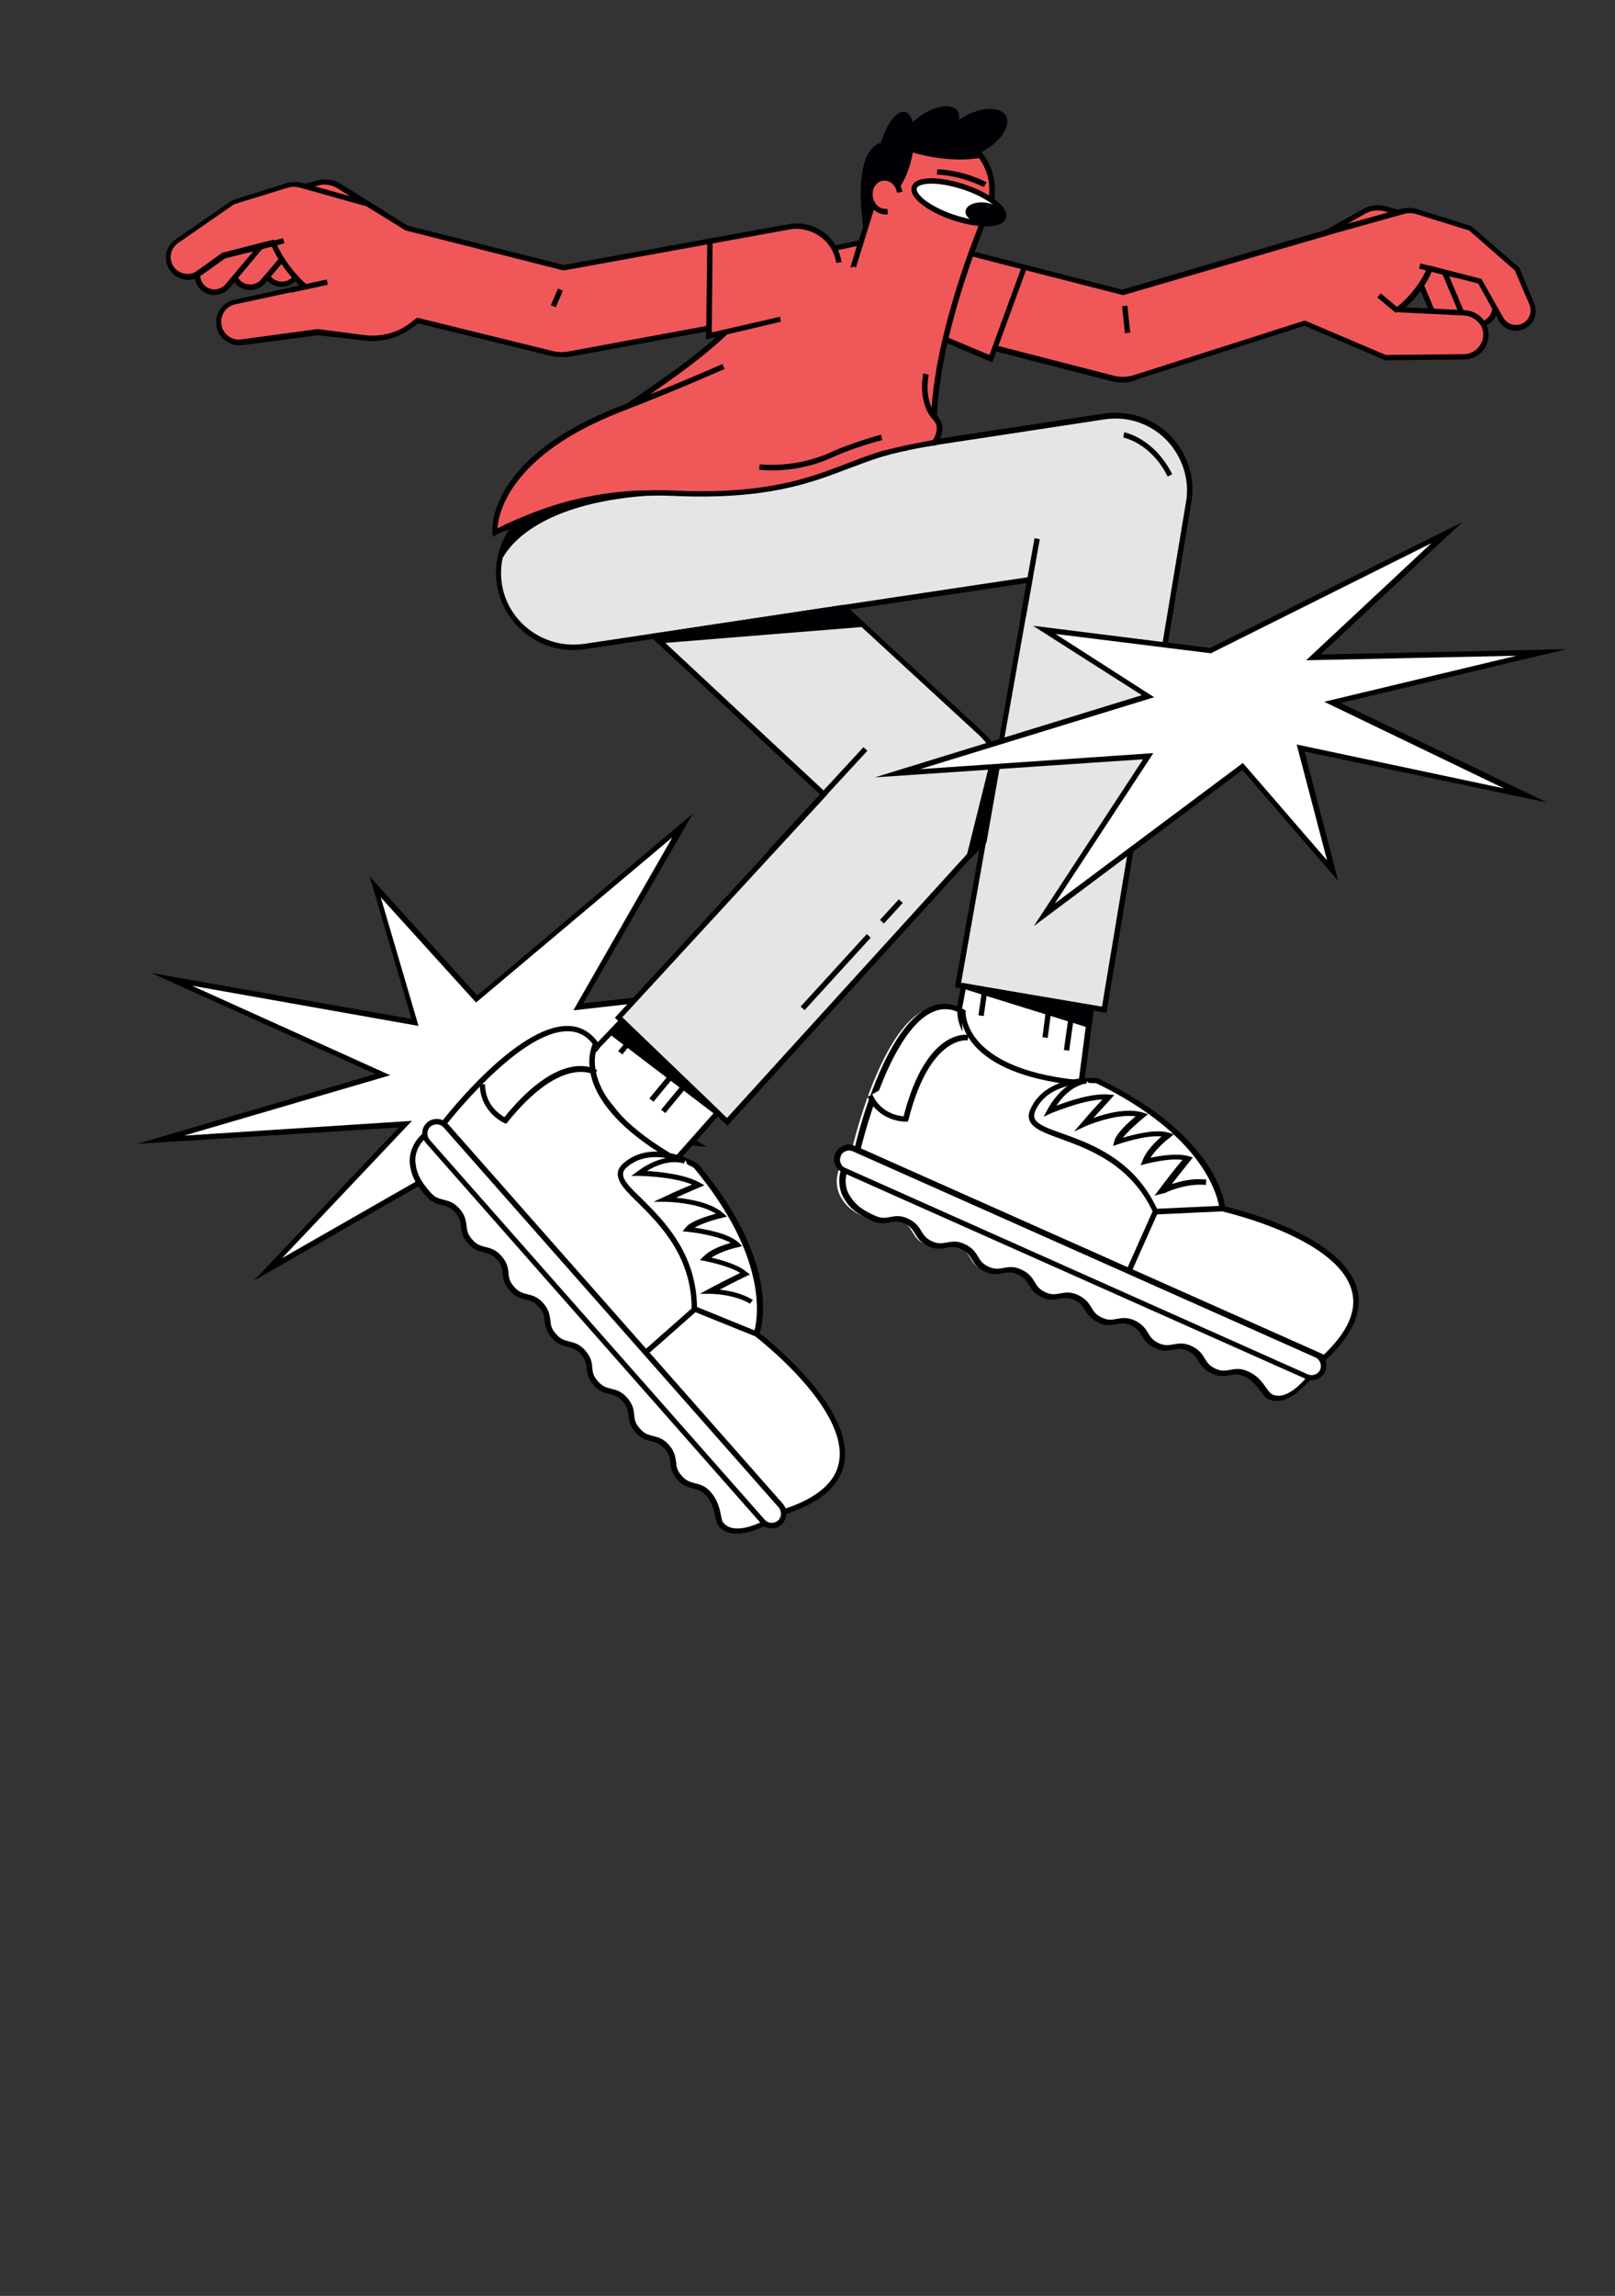 <svg xmlns="http://www.w3.org/2000/svg" xmlns:xlink="http://www.w3.org/1999/xlink" id="Layer_1" x="0px" y="0px" viewBox="0 0 393.2 558.8" style="enable-background:new 0 0 393.2 558.8;" xml:space="preserve"><rect x="0" y="0" width="393.2" height="558.8" fill="#333333" stroke="none"/><style type="text/css">	.st0{fill:#FFFFFF;}	.st1{fill:#F05758;}	.st2{fill:#FCA7FD;}	.st3{fill:none;}	.st4{fill:#000005;}	.st5{fill:#E5E5E5;}</style><g id="a"></g><g id="b">	<g id="c">		<g>			<g>				<polygon class="st0" points="125.7,274.4 65.2,308.9 98.7,273.6 39.1,277.4 93.2,261.5 41.8,238.3 101.1,248.8 91.3,215.8      116,243.1 166.1,200.8 140.8,245 206.1,237.7 141.5,261.3 169.3,278.3     "></polygon>				<path d="M61.8,311.7l35.3-37.3l-63.7,4l58-17l-54.6-24.6l63.4,11.2L90,213.3l26.2,29l52.5-44.3L142,244.2l69.3-7.8l-68.4,25     l29.1,17.7l-46.2-4.1L61.8,311.7L61.8,311.7z M100.3,272.8l-31.6,33.4l56.8-32.5h0.2l40.9,3.6L140,261.2l60.8-22.2l-61.2,6.9     l24.1-42.1L115.9,244l-23.2-25.6l9.2,31.3l-55.2-9.8L95,261.7l-50.2,14.7L100.3,272.8L100.3,272.8z"></path>			</g>			<g>				<g>					<path class="st1" d="M82,55.5L71.8,67.7c-1.3,1.5-3.5,1.9-5.2,0.9l0,0c-2.2-1.3-2.8-4.2-1.2-6.2l5.9-7.3"></path>					<path d="M68.6,69.8c-0.8,0-1.6-0.2-2.4-0.6c-1.2-0.7-2.1-1.9-2.3-3.3c-0.3-1.4,0.1-2.8,1-3.9l5.9-7.3l1,0.8l-5.9,7.3      c-0.7,0.8-0.9,1.8-0.7,2.9c0.2,1,0.8,1.9,1.7,2.4c1.5,0.8,3.3,0.5,4.4-0.8l10.2-12.1l1,0.8L72.3,68.1      C71.3,69.2,70,69.8,68.6,69.8L68.6,69.8z"></path>				</g>				<g>					<path class="st1" d="M74.3,56.4L64.1,68.5c-1.3,1.5-3.5,1.9-5.2,0.9l0,0c-2.2-1.3-2.8-4.2-1.2-6.2l7.8-9"></path>					<path d="M60.9,70.6c-0.8,0-1.6-0.2-2.4-0.6c-1.2-0.7-2.1-1.9-2.3-3.3s0.1-2.8,1-3.9l7.8-9l1,0.8l-7.8,9      c-0.6,0.8-0.9,1.8-0.7,2.8s0.8,1.9,1.7,2.4c1.5,0.8,3.3,0.5,4.4-0.8l10.2-12l1,0.8L64.6,68.9C63.6,70,62.3,70.6,60.9,70.6      L60.9,70.6z"></path>				</g>				<g>					<path class="st1" d="M322.9,56.6l9.2-5.2c1.6-0.9,3.4-1.1,5.1-0.6l11.9,3.3"></path>					<path d="M323.2,57.2l-0.6-1.1l9.2-5.2c1.7-1,3.7-1.2,5.6-0.7l11.9,3.3l-0.4,1.2L337,51.4c-1.6-0.4-3.2-0.2-4.6,0.6L323.2,57.2      L323.2,57.2z"></path>				</g>				<path class="st2" d="M320.9,67.2l-3.6,11.7c0,0.2,0.1,0.3,0.2,0.3l19.6,8.4c0,0,0.1,0,0.2,0l0,0l19.1-0.2c3,0,5.5-2.4,5.7-5.4     c0.1-1.1-0.2-2.1-0.7-3.1c1-0.4,1.8-1.1,2.3-2.1c0.1-0.2,0.2-0.4,0.3-0.7l1,1.7c1.1,2,3.6,2.9,5.8,2c2.3-1,3.4-3.7,2.4-6     l-3.6-8.6c0-0.1-0.1-0.1-0.1-0.2l-11.4-9.9C358,55,358,55,357.9,55l-14.1-2.3 M348.1,75.4C348.1,75.4,348.1,75.5,348.1,75.4     l-6.6-0.3c1-0.9,2.8-2.5,4.4-4.8L348.1,75.4z"></path>				<g>					<path class="st1" d="M344.6,66l3.9,9.3c0.8,1.8,2.7,2.9,4.7,2.5l0,0c2.5-0.5,3.9-3.2,3-5.6l-3.5-8.7"></path>					<path d="M352.3,78.5c-1.9,0-3.7-1.1-4.4-2.9l-3.9-9.3l1.2-0.5l3.9,9.3c0.6,1.5,2.3,2.4,3.9,2.1c1-0.2,1.9-0.8,2.4-1.8      s0.5-2,0.2-2.9l-3.5-8.7l1.2-0.5l3.5,8.7c0.5,1.3,0.4,2.8-0.2,4c-0.7,1.2-1.9,2.1-3.2,2.4C352.9,78.4,352.6,78.5,352.3,78.5z"></path>				</g>				<g>					<path class="st1" d="M351.4,65.4l4.6,10.9c0.8,1.8,2.7,2.9,4.7,2.5l0,0c2.5-0.5,3.9-3.2,3-5.6l-3.5-8.7"></path>					<path d="M359.8,79.6c-1.9,0-3.7-1.1-4.4-2.9l-4.6-10.9l1.2-0.5l4.6,10.9c0.6,1.5,2.3,2.4,3.9,2.1c1-0.2,1.9-0.9,2.4-1.8      s0.5-2,0.2-2.9l-3.5-8.7l1.2-0.5l3.5,8.7c0.5,1.3,0.4,2.8-0.2,4s-1.9,2.1-3.2,2.4C360.4,79.5,360.1,79.5,359.8,79.6L359.8,79.6      z"></path>				</g>				<g>					<path class="st1" d="M276.7,91.9c-1,0.3-2.1,0.5-3.2,0.5c-0.9,0-1.7-0.1-2.6-0.3l-47-12.1c-5.6-1.4-8.9-7.1-7.5-12.7      s7.1-8.9,12.7-7.5l44.1,11.3l52-15.2l16.1-4.5c1.1-0.3,2.4-0.3,3.5,0.1l13,4.1l11.4,9.9l3.6,8.6c0.9,2.1-0.1,4.6-2.2,5.5l0,0      c-2,0.8-4.2,0.1-5.3-1.8l-5.2-9.2L348,65.5c-2.5,6.2-7.7,10-7.7,10l16.2,0.8c3,0.2,5.3,2.7,5.1,5.7l0,0c-0.2,2.8-2.5,5-5.3,5      l-19.1,0.2l-19.6-8.4l0,0L276.7,91.9L276.7,91.9z"></path>					<path d="M273.5,93.1c-0.9,0-1.9-0.1-2.8-0.3l-47-12.1c-5.9-1.5-9.5-7.6-8-13.5s7.6-9.5,13.5-8l44,11.3L325,55.3l16.2-4.5      c1.3-0.3,2.6-0.3,3.9,0.1l13,4.1c0.1,0,0.2,0.1,0.2,0.1l11.4,9.9c0.1,0.1,0.1,0.1,0.2,0.2l3.6,8.6c1,2.4-0.1,5.3-2.5,6.3      c-2.3,1-4.9,0.1-6.1-2.1l-5-9l-11.3-2.9c-1.8,4.2-4.7,7.2-6.4,8.7l14.5,0.7c1.6,0.1,3.1,0.8,4.2,2s1.6,2.8,1.5,4.4      c-0.2,3.1-2.8,5.6-6,5.6l-19.1,0.2c-0.1,0-0.2,0-0.3-0.1l-19.4-8.3l-40.7,13l0,0C275.8,92.9,274.7,93.1,273.5,93.1L273.5,93.1z       M226.5,60.1c-4.4,0-8.3,2.9-9.5,7.3c-1.3,5.2,1.8,10.6,7,11.9l47,12.1c1.8,0.5,3.7,0.4,5.4-0.2l41-13.1c0.1-0.1,0.3,0,0.5,0      l19.5,8.3l19-0.2c2.5,0,4.5-2,4.7-4.4c0.1-1.3-0.3-2.5-1.2-3.4c-0.9-0.9-2-1.5-3.3-1.6L340.4,76c-0.3,0-0.5-0.2-0.6-0.5      s0-0.6,0.2-0.7c0,0,5.1-3.8,7.5-9.7c0.1-0.3,0.5-0.5,0.8-0.4l12.1,3.1c0.2,0,0.3,0.2,0.4,0.3l5.2,9.2c0.9,1.6,2.8,2.2,4.5,1.5      c1.8-0.8,2.6-2.8,1.9-4.6l-3.6-8.4l-11.1-9.7l-12.9-4c-1-0.3-2.1-0.3-3.1,0l-16.1,4.5l-52,15.2c-0.1,0-0.2,0-0.3,0l-44.1-11.3      C228.1,60.2,227.3,60.1,226.5,60.1L226.5,60.1z"></path>				</g>				<g>					<line class="st3" x1="340.4" y1="75.5" x2="335.9" y2="71.7"></line>					<rect x="337.5" y="70.7" transform="matrix(0.642 -0.766 0.766 0.642 64.496 285.527)" width="1.3" height="5.9"></rect>				</g>				<g>					<line class="st3" x1="354.6" y1="67.2" x2="345.6" y2="64.9"></line>					<rect x="349.5" y="61.3" transform="matrix(0.248 -0.969 0.969 0.248 199.427 388.839)" width="1.3" height="9.3"></rect>				</g>				<g>					<polygon class="st0" points="233.5,246.2 237.2,226.4 267.6,230.6 262.9,266.4 234.2,261.2      "></polygon>					<path d="M263.5,267.2l-29.9-5.5l-0.8-15.6l3.9-20.5l31.6,4.4L263.5,267.2z M234.8,260.6l27.5,5l4.5-34.5l-29.1-4.1l-3.6,19.2      L234.8,260.6z"></path>				</g>				<g>					<polygon class="st0" points="145.7,254.3 169.1,230 191.2,252.2 161.7,285.5 141.2,260.1      "></polygon>					<path d="M161.7,286.5l-21.3-26.4l4.9-6.2l23.8-24.8l23,23.1L161.7,286.5L161.7,286.5z M142,260.1l19.7,24.4l28.6-32.2L169,231      l-22.8,23.8L142,260.1L142,260.1z"></path>				</g>				<g>					<polyline class="st1" points="184.2,71 200.8,60.9 209.6,59.1 206.8,68.5      "></polyline>					<polygon points="184.6,71.5 183.9,70.4 200.7,60.3 210.5,58.2 207.4,68.7 206.1,68.3 208.6,59.9 201.1,61.5      "></polygon>				</g>				<g>					<polyline class="st1" points="249.4,65 241.3,87.3 223.9,80      "></polyline>					<polygon points="241.6,88.2 223.7,80.6 224.2,79.4 240.9,86.4 248.8,64.8 250,65.2      "></polygon>				</g>				<g>					<path class="st4" d="M210.3,56.2c0,0-3.3-18.9,4-21.4l0.4,3.6l-1.2,9.8L210.3,56.2z"></path>					<g>						<g>							<path class="st1" d="M180.5,76.8c-16.1,18.3-49.3,31-59.9,52.8c0,0,34.4-16,109.5-11.4c-9.9-21.4,10.8-67.8,10.8-67.8        c2.2-6.6-0.9-13.8-7.2-16.7l0,0c-7.6-3.5-16.5,0.5-18.8,8.5l-7,22.6"></path>							<path d="M120.5,130.3c-0.2,0-0.3-0.1-0.5-0.2c-0.2-0.2-0.2-0.5-0.1-0.7c6.3-12.9,20.5-22.7,34.2-32.2        c9.9-6.8,19.2-13.2,25.8-20.7l1,0.9c-6.7,7.6-16.5,14.4-26,20.9c-13,9-26.5,18.2-33,30.1c7.7-3,42.4-14.6,107.1-10.8        c-3.7-9.1-3-23,2.1-41.4c3.9-14.2,9.1-25.9,9.1-26c2.1-6.2-0.9-13.1-6.9-15.9c-3.4-1.6-7.4-1.6-10.8,0        c-3.4,1.6-6,4.5-7.1,8.2l-7,22.6l-1.2-0.4l7-22.6c1.2-4,4-7.3,7.8-9s8.1-1.7,11.9,0c6.6,3.1,9.9,10.6,7.6,17.5        c-0.2,0.5-20.5,46.5-10.8,67.3c0.1,0.2,0.1,0.4-0.1,0.6s-0.4,0.3-0.6,0.3c-74-4.6-108.8,11.1-109.2,11.3        C120.7,130.2,120.6,130.3,120.5,130.3L120.5,130.3z"></path>						</g>						<g>							<g>																	<ellipse transform="matrix(0.317 -0.949 0.949 0.317 112.767 254.952)" class="st0" cx="233.4" cy="49.2" rx="3.9" ry="11.4"></ellipse>								<path d="M240.1,55.1c-2.4,0-5.4-0.6-8.1-1.5c-3-1-5.6-2.3-7.5-3.8c-2.1-1.6-2.9-3.1-2.5-4.4c0.9-2.8,7.3-2.4,12.9-0.5         c3,1,5.6,2.3,7.5,3.8c2.1,1.6,2.9,3.1,2.5,4.4C244.4,54.5,242.5,55.1,240.1,55.1z M226.8,44.7c-2.1,0-3.4,0.5-3.6,1.1         c-0.2,0.7,0.6,1.8,2.1,3c1.8,1.3,4.3,2.6,7.1,3.5c6.3,2.1,10.8,1.6,11.2,0.3c0.2-0.7-0.6-1.8-2.1-3         c-1.8-1.3-4.3-2.6-7.1-3.5C231.3,45.1,228.7,44.7,226.8,44.7z"></path>							</g>															<ellipse transform="matrix(0.116 -0.993 0.993 0.116 160.324 283.708)" class="st4" cx="239.5" cy="51.8" rx="2.6" ry="4.5"></ellipse>							<g>								<path class="st0" d="M239.8,44.9c0,0-5.5-2.8-11.7-3.1"></path>								<path d="M239.5,45.5c-0.1,0-5.4-2.8-11.4-3l0.1-1.3c6.3,0.2,11.8,3,12,3.2L239.5,45.5L239.5,45.5z"></path>							</g>						</g>					</g>											<ellipse transform="matrix(0.872 -0.49 0.49 0.872 14.411 120.294)" class="st4" cx="237.1" cy="32.6" rx="8.9" ry="4.8"></ellipse>											<ellipse transform="matrix(0.825 -0.566 0.566 0.825 21.915 133.683)" class="st4" cx="226.5" cy="31.5" rx="7.9" ry="4.1"></ellipse>											<ellipse transform="matrix(0.222 -0.975 0.975 0.222 133.06 241.615)" class="st4" cx="217.9" cy="37.5" rx="10.5" ry="4.1"></ellipse>					<path class="st4" d="M221.9,37c0,0,8.8,3,17.5,1.3l-8.4-4.6l-9.4,0.3C221.7,33.9,221.9,37,221.9,37z"></path>					<g>						<path class="st1" d="M219.1,47c-0.4-2.2-2.2-3.8-4.2-3.5s-3.3,2.4-2.9,4.6c0.4,2.2,2.2,3.8,4.2,3.5"></path>						<path d="M215.6,52.2c-2.1,0-4-1.7-4.4-4.1c-0.2-1.2,0.1-2.5,0.7-3.5c0.7-1,1.6-1.7,2.8-1.9c2.3-0.4,4.6,1.4,5,4l-1.3,0.2       c-0.3-1.9-1.9-3.2-3.5-2.9c-0.8,0.1-1.4,0.6-1.9,1.3s-0.6,1.7-0.5,2.6c0.3,1.9,1.9,3.2,3.5,2.9l0.2,1.3       C216,52.2,215.8,52.2,215.6,52.2L215.6,52.2z"></path>					</g>				</g>				<g>					<path class="st5" d="M150.6,247.6l50-54.3l-61.1-56.9c-7.6-6.6-8.4-18-1.8-25.6c6.6-7.6,18-8.4,25.6-1.8l75.1,69.1      c3.7,3.2,5.9,7.8,6.2,12.6s-1.4,9.7-4.7,13.3L177,273L150.6,247.6L150.6,247.6z"></path>					<path d="M177.1,274l-27.4-26.3l50-54.3L139,136.9c-7.8-6.8-8.7-18.7-1.9-26.5c3.3-3.8,7.9-6.1,12.9-6.4s9.9,1.2,13.6,4.5      l75.1,69.1c3.8,3.3,6.1,8,6.4,13.1s-1.5,10-4.8,13.8L177.1,274L177.1,274z M151.5,247.6l25.5,24.5l62.4-68.6      c3.1-3.5,4.8-8.1,4.5-12.8s-2.5-9.1-6-12.2l-75.1-69.1c-3.5-3.1-8-4.5-12.7-4.2s-8.9,2.5-12,6c-6.3,7.3-5.5,18.4,1.8,24.7      l61.6,57.4L151.5,247.6L151.5,247.6z"></path>				</g>				<g>					<path class="st5" d="M233.2,239.8l17.6-98.7l-108.3,16.3c-0.1,0-0.1,0-0.2,0c-9.8,1.5-19-5.2-20.6-15      c-1.6-9.9,5.1-19.2,15-20.8l132-20.1c5.6-0.9,11.3,0.8,15.4,4.8c4.1,3.9,6.2,9.5,5.5,15.2l-20.7,124.4L233.2,239.8L233.2,239.8      z"></path>					<path d="M269.4,246.5l-36.9-6.2l0.1-0.6l17.4-97.8L142.4,158c-10.1,1.6-19.7-5.4-21.4-15.6c-0.8-5,0.4-9.9,3.3-14      s7.3-6.8,12.2-7.6l132-20.1c5.9-0.9,11.7,0.8,16,4.9c4.2,4,6.4,9.9,5.7,15.7L269.4,246.5L269.4,246.5z M234,239.2l34.3,5.8      l20.6-123.7c0.6-5.4-1.4-10.8-5.3-14.6c-4-3.8-9.4-5.5-14.9-4.6l-132,20.1c-4.6,0.8-8.6,3.2-11.4,7c-2.7,3.8-3.8,8.4-3.1,13      c1.5,9.4,10.5,15.9,19.9,14.5h0.2l109.2-16.4L234,239.2L234,239.2z"></path>				</g>				<g>					<line class="st3" x1="187.7" y1="207.2" x2="210.8" y2="182.2"></line>					<rect x="182.2" y="194" transform="matrix(0.678 -0.735 0.735 0.678 -78.954 209.227)" width="34" height="1.3"></rect>				</g>				<g>					<g>						<g>							<path class="st0" d="M297.6,294.2c0,0,51.3,11.4,24.4,36.3c0,0-7,12.1-12.8,9.5c-1.5-0.7-2.4-4-5.9-5.6s-4.6,0.9-8.1-0.6        s-2.4-4-5.9-5.6s-4.6,0.9-8.1-0.6s-2.4-4-5.9-5.6s-4.6,0.9-8.1-0.6s-2.4-4-5.9-5.6s-4.6,0.9-8.1-0.6s-2.4-4-5.9-5.6        s-4.6,0.9-8.1-0.6s-2.4-4-5.9-5.6s-4.6,0.9-8.1-0.6s-2.4-4-5.9-5.6s-4.6,0.9-8.1-0.6c-3.6-1.6-5.3-3.1-6.4-5.1        c0,0-3.7-5.2,2.6-11.7c0,0,9.7-42.6,25.7-33.5c0,0-1.1,14.1,27.4,17.2"></path>							<path d="M310.9,341c-0.7,0-1.3-0.1-2-0.4c-0.8-0.3-1.3-1.1-2-2c-0.9-1.2-2-2.7-3.9-3.6c-1.6-0.7-2.5-0.5-3.6-0.3        c-1.2,0.2-2.5,0.5-4.4-0.4s-2.6-2-3.2-3s-1.1-1.8-2.6-2.5s-2.5-0.5-3.6-0.3c-1.2,0.2-2.5,0.5-4.4-0.4s-2.6-2-3.2-3        s-1.1-1.8-2.6-2.5s-2.5-0.5-3.6-0.3c-1.2,0.2-2.5,0.5-4.4-0.4s-2.6-2-3.2-3s-1.1-1.8-2.6-2.5s-2.5-0.5-3.6-0.3        c-1.2,0.2-2.5,0.5-4.4-0.4s-2.6-2-3.2-3c-0.6-1-1.1-1.8-2.6-2.5s-2.5-0.5-3.6-0.3c-1.2,0.2-2.5,0.5-4.4-0.4s-2.6-2-3.2-3        c-0.6-1-1.1-1.8-2.6-2.5s-2.5-0.5-3.6-0.3c-1.2,0.2-2.5,0.5-4.4-0.4s-2.6-2-3.2-3c-0.6-1-1.1-1.8-2.6-2.5        c-1.6-0.7-2.5-0.5-3.6-0.3c-1.2,0.2-2.5,0.5-4.4-0.4c-3.4-1.5-5.4-3.1-6.7-5.4c0,0-3.9-5.6,2.6-12.3        c0.6-2.7,7.1-29.4,18.3-34.3c2.7-1.2,5.5-1,8.3,0.6l0.4,0.2v0.4c0,0.1-0.7,13.5,26.8,16.5l-0.1,1.3        c-26.4-2.9-27.9-15-27.9-17.5c-2.3-1.2-4.6-1.3-6.8-0.3c-10.9,4.8-17.5,33.3-17.6,33.6v0.2l-0.1,0.1        c-5.8,5.9-2.7,10.6-2.5,10.8c1.2,2.1,3,3.5,6.2,4.9c1.6,0.7,2.5,0.5,3.6,0.3c1.2-0.2,2.5-0.5,4.4,0.4s2.6,2,3.2,3        c0.6,1,1.1,1.8,2.6,2.5s2.5,0.5,3.6,0.3c1.2-0.2,2.5-0.5,4.4,0.4s2.6,2,3.2,3c0.6,1,1.1,1.8,2.6,2.5s2.5,0.5,3.6,0.3        c1.2-0.2,2.5-0.5,4.4,0.4s2.6,2,3.2,3c0.6,1,1.1,1.8,2.6,2.5s2.5,0.5,3.6,0.3c1.2-0.2,2.5-0.5,4.4,0.4s2.6,2,3.2,3        s1.1,1.8,2.6,2.5s2.5,0.5,3.6,0.3c1.2-0.2,2.5-0.5,4.4,0.4s2.6,2,3.2,3s1.1,1.8,2.6,2.5s2.5,0.5,3.6,0.3        c1.2-0.2,2.5-0.5,4.4,0.4s2.6,2,3.2,3s1.1,1.8,2.6,2.5s2.5,0.5,3.6,0.3c1.2-0.2,2.5-0.5,4.4,0.4c2.3,1,3.5,2.7,4.4,4        c0.5,0.7,1,1.4,1.5,1.6c5.2,2.3,11.9-9.1,12-9.2l0.1-0.1c6.1-5.7,8.6-11,7.2-16c-3.5-12.9-31-19.1-31.3-19.2l0.3-1.3        c1.2,0.3,28.6,6.5,32.3,20.1c1.5,5.4-1.1,11.2-7.5,17.2C321.9,331.9,316.4,340.9,310.9,341L310.9,341z"></path>						</g>						<g>							<line class="st3" x1="207.8" y1="279.6" x2="322" y2="330.5"></line>							<rect x="264.3" y="242.5" transform="matrix(0.407 -0.914 0.914 0.407 -121.42 422.999)" width="1.3" height="125"></rect>						</g>						<g>							<line class="st3" x1="281.4" y1="294.9" x2="274.9" y2="309.5"></line>							<rect x="270.2" y="301.5" transform="matrix(0.407 -0.913 0.913 0.407 -111.028 433.186)" width="16" height="1.3"></rect>						</g>						<g>							<path class="st0" d="M207.8,279.6l112.7,50.2c1.5,0.6,2.1,2.4,1.5,3.8l0,0c-0.6,1.5-2.4,2.1-3.8,1.5l-112.7-50.2        c-1.5-0.6-2.1-2.4-1.5-3.8l0,0C204.6,279.6,206.3,278.9,207.8,279.6z"></path>							<path d="M319.3,335.9c-0.5,0-1-0.1-1.4-0.3l-112.7-50.2c-0.9-0.4-1.5-1.1-1.9-2s-0.3-1.8,0.1-2.7c0.4-0.9,1.1-1.5,2-1.9        s1.8-0.3,2.7,0.1l112.7,50.2c1.8,0.8,2.6,2.9,1.8,4.7C322,335.2,320.7,336,319.3,335.9L319.3,335.9z M318.4,334.5        c1.1,0.5,2.5,0,3-1.1s0-2.5-1.1-3l-112.7-50.2c-0.6-0.2-1.1-0.3-1.7,0c-0.6,0.2-1,0.6-1.2,1.2c-0.2,0.5-0.3,1.1,0,1.7        c0.2,0.6,0.6,1,1.2,1.2L318.4,334.5L318.4,334.5z"></path>						</g>					</g>					<g>						<g>							<path class="st0" d="M297.6,294.2c0,0-0.9-16.9-30.5-31.1c0,0-11.9-1.2-15.6,7.1c-3.6,7.9,20.4,4,29.9,24.8L297.6,294.2        L297.6,294.2z"></path>							<path d="M281,295.6l-0.2-0.4c-5.4-11.8-15.7-15.5-22.5-18c-3.9-1.4-6.8-2.5-7.6-4.4c-0.4-0.9-0.3-1.8,0.2-2.9        c3.9-8.6,15.8-7.5,16.3-7.5l0.2,0.1c29.6,14.2,30.9,31,30.9,31.7v0.6L281,295.6L281,295.6z M265.6,263.6        c-3.2,0-10.8,0.7-13.5,6.7c-0.3,0.7-0.4,1.3-0.2,1.9c0.6,1.5,3.4,2.5,6.8,3.7c7,2.5,17.4,6.3,23,18.3l15.1-0.7        c-0.6-3.2-4.5-17.6-30-29.9C266.7,263.7,266.3,263.6,265.6,263.6L265.6,263.6z"></path>						</g>						<g>							<path class="st0" d="M264.4,263c0,0-5.1,0.3-8.9,7.4c0,0,8.9-3.9,14.3-3.4c0,0-2.6,2.7-5.9,6.6c0,0,8.7-3.9,14.1-2.2        c0,0-5.4,4.3-6,6.5c0,0,8.3-3,12.4-1.7c0,0-4.2,3.1-5.5,6.4c0,0,6.6-1.8,10.3-0.8c0,0-4.1,5.1-5.9,7.5c0,0,5.3-2.5,10.2-1.9"></path>							<path d="M281.1,291l1.5-2c1.4-1.9,4-5.2,5.3-6.7c-3.6-0.5-8.9,1-9,1l-1.2,0.3l0.5-1.2c0.9-2.4,3.2-4.6,4.6-5.8        c-4.1-0.4-10.6,1.9-10.6,1.9l-1.2,0.4l0.3-1.2c0.5-1.9,3.5-4.6,5.2-6c-5.1-0.7-12.3,2.4-12.4,2.5l-2.6,1.2l1.9-2.2        c2.1-2.5,3.9-4.4,5-5.6c-5.2,0.2-12.5,3.4-12.6,3.4l-1.7,0.8l0.9-1.7c4-7.3,9.3-7.7,9.5-7.7l0.1,1.3v-0.6v0.6        c-0.2,0-4,0.3-7.4,5.4c2.9-1.1,8.7-3.1,12.8-2.7l1.3,0.1l-0.9,1c0,0-1.7,1.9-4.2,4.6c3-1.1,8.3-2.5,12.1-1.3l1.2,0.4l-1,0.8        c-1.1,0.9-3.8,3.2-5.1,4.9c2.7-0.8,8.1-2.2,11.2-1.2l1.2,0.4l-1,0.8c0,0-3.1,2.3-4.7,4.9c2.2-0.5,6.5-1.2,9.3-0.4l1,0.3        l-0.6,0.8c0,0-2.6,3.2-4.5,5.7c2-0.7,5.2-1.5,8.4-1.1l-0.1,1.3c-4.7-0.5-9.8,1.8-9.8,1.9L281.1,291L281.1,291z"></path>						</g>						<g>							<path class="st0" d="M235.6,252.6c0,0-9.8-1.7-15.2,19.8c0,0-6,0-8.6-5.7"></path>							<path d="M220.4,273c-0.4,0-6.5-0.1-9.2-6.1l1.2-0.5c2,4.4,6.1,5.2,7.6,5.3c5.5-21.4,15.4-19.9,15.8-19.8l-0.2,1.3        c-0.1,0-9.2-1.3-14.4,19.3L221,273H220.4L220.4,273z"></path>						</g>					</g>				</g>				<g>					<g>						<g>							<path class="st0" d="M184.1,324.6c0,0,41.9,31.7,7.1,43.1c0,0-11.4,8.1-15.6,3.3c-1.1-1.2-0.5-4.6-3-7.5s-4.5-1.1-7.1-4        c-2.5-2.9-0.5-4.6-3-7.5s-4.5-1.1-7.1-4c-2.5-2.9-0.5-4.6-3-7.5s-4.5-1.1-7.1-3.9s-0.5-4.6-3-7.5s-4.5-1.1-7.1-4        c-2.5-2.9-0.5-4.6-3-7.5s-4.5-1.1-7.1-4s-0.5-4.6-3-7.5s-4.5-1.1-7.1-3.9c-2.5-2.9-0.5-4.6-3-7.5s-4.5-1.1-7.1-4        s-3.5-5-3.7-7.3c0,0-1.2-6.3,7.2-9.5c0,0,26.5-34.6,37.3-19.8c0,0-6.9,12.3,17.7,27.1"></path>							<path d="M179.4,373.3c-1.6,0-3.2-0.5-4.3-1.7c-0.6-0.6-0.7-1.6-1-2.6c-0.3-1.5-0.7-3.3-2.1-4.9c-1.1-1.3-2.1-1.5-3.2-1.8        c-1.2-0.3-2.5-0.6-3.9-2.2s-1.6-2.9-1.7-4.1c-0.1-1.1-0.2-2.1-1.4-3.4c-1.1-1.3-2.1-1.5-3.2-1.8c-1.2-0.3-2.5-0.6-3.9-2.2        s-1.5-2.9-1.7-4.1c-0.1-1.1-0.2-2.1-1.4-3.4c-1.1-1.3-2.1-1.5-3.2-1.8c-1.2-0.3-2.5-0.6-3.9-2.2s-1.5-2.9-1.7-4.1        c-0.1-1.1-0.2-2.1-1.4-3.4c-1.1-1.3-2.1-1.5-3.2-1.8c-1.2-0.3-2.5-0.6-3.9-2.2s-1.5-2.9-1.7-4.1c-0.1-1.1-0.2-2.1-1.4-3.4        c-1.1-1.3-2.1-1.5-3.2-1.8c-1.2-0.3-2.5-0.6-3.9-2.2s-1.6-2.9-1.7-4.1c-0.1-1.1-0.2-2.1-1.4-3.4c-1.1-1.3-2.1-1.5-3.2-1.8        c-1.2-0.3-2.5-0.6-3.9-2.2s-1.5-2.9-1.7-4.1c-0.1-1.1-0.2-2.1-1.4-3.4c-1.1-1.3-2.1-1.5-3.2-1.8c-1.2-0.3-2.5-0.6-3.9-2.2        c-2.5-2.8-3.6-5.1-3.9-7.7c0,0-1.2-6.7,7.5-10.1c1.7-2.2,18.6-23.6,30.8-23.6c0.1,0,0.1,0,0.1,0c3,0,5.5,1.4,7.4,4l0.2,0.3        l-0.2,0.4c-0.1,0.1-6.2,12,17.5,26.2l-0.7,1.1c-22.7-13.6-19.1-25.3-18.1-27.6c-1.6-2.1-3.6-3.1-6.1-3.1h-0.1        c-11.9,0-29.7,23-29.8,23.2l-0.1,0.1l-0.2,0.1c-7.8,3-6.9,8.5-6.8,8.8c0.2,2.4,1.3,4.4,3.6,7c1.1,1.3,2.1,1.5,3.2,1.8        c1.2,0.3,2.5,0.6,3.9,2.2s1.5,2.9,1.7,4.1c0.1,1.1,0.2,2.1,1.4,3.4c1.1,1.3,2.1,1.5,3.2,1.8c1.2,0.3,2.5,0.6,3.9,2.2        s1.6,2.9,1.7,4.1c0.1,1.1,0.2,2.1,1.4,3.4c1.1,1.3,2.1,1.5,3.2,1.8c1.2,0.3,2.5,0.6,3.9,2.2s1.5,2.9,1.7,4.1        c0.1,1.1,0.2,2.1,1.4,3.4c1.1,1.3,2.1,1.5,3.2,1.8c1.2,0.3,2.5,0.6,3.9,2.2s1.6,2.9,1.7,4.1c0.1,1.1,0.2,2.1,1.4,3.4        c1.1,1.3,2.1,1.5,3.2,1.8c1.2,0.3,2.5,0.6,3.9,2.2s1.6,2.9,1.7,4.1c0.1,1.1,0.2,2.1,1.4,3.4c1.1,1.3,2.1,1.5,3.2,1.8        c1.2,0.3,2.5,0.6,3.9,2.2s1.5,2.9,1.7,4.1c0.1,1.1,0.2,2.1,1.4,3.4c1.1,1.3,2.1,1.5,3.2,1.8c1.2,0.3,2.5,0.6,3.9,2.2        c1.6,1.9,2.1,3.9,2.4,5.5c0.2,0.9,0.3,1.7,0.7,2c3.8,4.3,14.6-3.3,14.7-3.4l0.2-0.1c7.9-2.6,12.4-6.5,13.2-11.5        c2.2-13.1-20.2-30.3-20.5-30.5l0.8-1c0.9,0.7,23.3,17.9,21,31.7c-0.9,5.5-5.6,9.7-14,12.5        C190.7,368.9,184.4,373.2,179.4,373.3L179.4,373.3z"></path>						</g>						<g>							<line class="st3" x1="108.5" y1="274" x2="191.2" y2="367.8"></line>							<rect x="149.2" y="258.4" transform="matrix(0.75 -0.661 0.661 0.75 -174.796 179.325)" width="1.3" height="125"></rect>						</g>						<g>							<line class="st3" x1="169.1" y1="318.6" x2="157.1" y2="329.1"></line>							<rect x="155.1" y="323.2" transform="matrix(0.75 -0.662 0.662 0.75 -173.518 189)" width="15.9" height="1.3"></rect>						</g>						<g>							<path class="st0" d="M108.5,274l81.6,92.5c1.1,1.2,0.9,3-0.3,4.1l0,0c-1.2,1.1-3,0.9-4.1-0.3l-81.6-92.5        c-1.1-1.2-0.9-3,0.3-4.1l0,0C105.6,272.7,107.4,272.8,108.5,274z"></path>							<path d="M187.9,372c-1,0-2-0.4-2.6-1.2l-81.6-92.6c-1.3-1.5-1.2-3.7,0.3-5s3.7-1.1,5,0.3l81.6,92.5c1.3,1.5,1.1,3.7-0.3,5        C189.6,371.7,188.8,372,187.9,372L187.9,372z M186.2,369.9c0.8,0.9,2.2,1,3.2,0.2c0.9-0.8,1-2.2,0.2-3.2L108,274.4        c-0.8-0.9-2.2-1-3.2-0.2c-0.9,0.8-1,2.2-0.2,3.2L186.2,369.9L186.2,369.9z"></path>						</g>					</g>					<g>						<g>							<path class="st0" d="M184.1,324.6c0,0,6.2-15.8-14.8-41c0,0-10.3-6-17.1-0.1c-6.5,5.7,16.9,12.2,16.9,35L184.1,324.6        L184.1,324.6z"></path>							<path d="M184.5,325.5l-16.1-6.5v-0.4c0-12.9-7.8-20.6-12.9-25.7c-3-2.9-5.1-5-5.1-7.2c0-0.9,0.5-1.8,1.4-2.6        c7.1-6.2,17.4-0.3,17.9,0l0.2,0.1c21.1,25.2,15.2,41,14.9,41.7L184.5,325.5L184.5,325.5z M169.7,318.1l14,5.7        c0.8-3.1,3.3-17.9-14.8-39.6c-1-0.6-10.2-5.4-16.3-0.1c-0.6,0.5-0.9,1.1-0.9,1.6c-0.1,1.6,2,3.6,4.7,6.2        C161.6,297.1,169.5,304.9,169.7,318.1L169.7,318.1z"></path>						</g>						<g>							<path class="st0" d="M166.9,282.5c0,0-4.8-1.9-11.2,3c0,0,9.7,0.1,14.4,2.8c0,0-3.5,1.4-8.1,3.5c0,0,9.5,0.1,13.8,3.8        c0,0-6.7,1.6-8.2,3.4c0,0,8.8,0.8,11.9,3.6c0,0-5.2,1.1-7.6,3.5c0,0,6.8,1.1,9.7,3.6c0,0-5.9,2.9-8.5,4.4        c0,0,5.8-0.1,10.1,2.5"></path>							<path d="M182.6,317.3c-4-2.4-9.7-2.4-9.7-2.4h-2.5l2.2-1.2c2-1.1,5.8-3,7.6-3.9c-3.1-1.9-8.5-2.8-8.6-2.9l-1.2-0.2l0.9-0.9        c1.8-1.8,4.8-2.8,6.6-3.3c-3.5-2-10.4-2.7-10.5-2.7l-1.2-0.1l0.8-1c1.2-1.5,5.1-2.7,7.3-3.3c-4.4-2.8-12.2-2.9-12.3-2.9h-2.9        l2.6-1.2c2.9-1.4,5.4-2.4,6.8-3c-4.8-2-12.8-2.1-12.9-2.1h-1.9l1.5-1.1c6.7-5,11.6-3.1,11.8-3.1l-0.5,1.2        c-0.2-0.1-3.8-1.4-9,1.8c3.1,0.2,9.2,0.8,12.8,2.8l1.2,0.7l-1.2,0.5c0,0-2.4,1-5.7,2.5c3.2,0.3,8.6,1.2,11.5,3.8l0.9,0.8        l-1.2,0.3c-1.4,0.3-4.8,1.3-6.7,2.4c2.8,0.4,8.3,1.4,10.7,3.6l0.9,0.9l-1.2,0.3c0,0-3.8,0.8-6.3,2.5c2.2,0.5,6.4,1.6,8.6,3.5        l0.8,0.6l-0.9,0.4c0,0-3.7,1.8-6.5,3.3c2.1,0.2,5.4,0.8,8.1,2.5L182.6,317.3L182.6,317.3z"></path>						</g>						<g>							<path class="st0" d="M145.1,261c0,0-8.1-5.6-22,11.7c0,0-5.5-2.5-5.5-8.8"></path>							<path d="M123.2,273.5l-0.5-0.2c-0.2-0.1-5.8-2.7-5.9-9.4h1.3c0,4.9,3.4,7.2,4.7,8c13.9-17.1,22.2-11.7,22.6-11.4l-0.7,1.1        c-0.1,0-7.9-5-21.2,11.6L123.2,273.5L123.2,273.5z"></path>						</g>					</g>				</g>				<g>					<path class="st5" d="M273.7,105.9c0,0,6.9,1.3,11.2,9.8"></path>					<path d="M284.3,116c-4.1-8.2-10.7-9.5-10.8-9.5l0.2-1.3c0.3,0.1,7.2,1.4,11.7,10.2L284.3,116z"></path>				</g>				<g>					<line class="st3" x1="214.9" y1="224.4" x2="219.5" y2="219.4"></line>					<rect x="213.8" y="221.2" transform="matrix(0.674 -0.738 0.738 0.674 -93.097 232.593)" width="6.8" height="1.3"></rect>				</g>				<g>					<line class="st3" x1="195.6" y1="245.5" x2="211.7" y2="227.9"></line>					<rect x="191.7" y="236" transform="matrix(0.674 -0.738 0.738 0.674 -108.448 227.396)" width="23.9" height="1.3"></rect>				</g>				<g>					<path class="st1" d="M221,108.9c-16.7,3.1-23.5,12.6-56.9,11.1c-24.9-1.2-43.6,9.6-43.6,9.6s-1.7-17.6,30.8-30.2      c15.3-5.9,24.8-10.3,24.8-10.3"></path>					<path d="M120,130.7l-0.1-1c-0.1-0.7-1.4-18.3,31.2-30.9c15.1-5.8,24.7-10.2,24.8-10.2l0.5,1.2c-0.1,0-9.7,4.4-24.9,10.3      c-27.2,10.5-30.1,24.6-30.4,28.5c4.2-2.2,21.4-10.2,43-9.2c22.3,1,32.8-3,42.1-6.6c4.7-1.8,9.1-3.5,14.6-4.5l0.2,1.3      c-5.4,1-9.7,2.7-14.3,4.4c-9.4,3.6-20.1,7.7-42.7,6.7c-24.4-1.1-43.1,9.4-43.3,9.5C120.8,130.2,120,130.7,120,130.7z"></path>				</g>				<g>					<path class="st1" d="M214.6,106.5c0,0-7.2,1.9-12.2,4.2c-9.1,4.2-17.5,3-17.5,3"></path>					<path d="M187.9,114.5c-1.9,0-3-0.2-3.1-0.2l0.2-1.3c0.1,0,8.4,1.1,17.2-2.9c5-2.3,12.2-4.3,12.3-4.3l0.3,1.3      c-0.1,0-7.2,1.9-12.1,4.2C196.8,114,191.2,114.5,187.9,114.5L187.9,114.5z"></path>				</g>				<g>					<line class="st3" x1="164.3" y1="260.8" x2="158.6" y2="267.8"></line>					<rect x="156.9" y="263.7" transform="matrix(0.637 -0.771 0.771 0.637 -145.162 220.327)" width="9" height="1.3"></rect>				</g>				<g>					<line class="st3" x1="167.2" y1="263.6" x2="161.4" y2="270.5"></line>					<rect x="159.8" y="266.4" transform="matrix(0.637 -0.771 0.771 0.637 -146.214 223.597)" width="9" height="1.3"></rect>				</g>				<g>					<line class="st3" x1="154.8" y1="251.7" x2="151" y2="256.3"></line>					<rect x="149.9" y="253.3" transform="matrix(0.637 -0.771 0.771 0.637 -140.268 210.039)" width="5.9" height="1.3"></rect>				</g>				<g>					<path class="st4" d="M121.9,135.3c1-1.7,7.3-13,34.8-15.3c0,0-14.8-0.4-30.7,7C126,127,122.4,132.2,121.9,135.3z"></path>					<path d="M121.9,135.9c-0.1,0-0.1,0-0.2,0c-0.3-0.1-0.5-0.4-0.4-0.7c0.6-3.2,4-8.3,4.2-8.5c0.1-0.1,0.2-0.2,0.3-0.2      c15.9-7.4,30.9-7.1,31-7.1c0.3,0,0.6,0.3,0.6,0.6s-0.2,0.6-0.6,0.7c-24.4,2-32.1,11.1-34.3,14.9      C122.3,135.8,122.1,135.9,121.9,135.9L121.9,135.9z M121.3,135l0.6,0.3L121.3,135z M126.4,127.5c-0.3,0.5-1.3,1.9-2.2,3.6      c2.1-2.2,5.4-4.7,10.4-6.8C132,125.2,129.2,126.2,126.4,127.5L126.4,127.5z"></path>				</g>				<g>					<path class="st1" d="M225.4,91c0,0-1.5,6.8,2.4,10.8c2.3,2.4-0.3,5.9-0.3,5.9s-8.4,1.5-12.5,2.8"></path>					<path d="M215.2,111l-0.4-1.2c3.7-1.1,10.8-2.4,12.3-2.7c0.5-0.7,1.8-3.1,0.2-4.8c-4-4.2-2.6-11.1-2.5-11.4l1.3,0.3      c0,0.1-1.4,6.5,2.2,10.2c2.1,2.2,0.8,5.3-0.2,6.7l-0.1,0.2l-0.2,0.1C227.5,108.3,219.2,109.8,215.2,111L215.2,111z"></path>				</g>				<g>					<polygon class="st4" points="148.8,251.1 151.4,248.4 174.7,270.8      "></polygon>					<path d="M174.7,271.5c-0.1,0-0.3,0-0.4-0.1l-25.9-19.7c-0.1-0.1-0.2-0.3-0.2-0.5s0.1-0.4,0.2-0.5l2.6-2.7      c0.2-0.3,0.7-0.3,0.9,0l23.3,22.4c0.2,0.2,0.3,0.6,0,0.9C175.1,271.4,174.9,271.5,174.7,271.5L174.7,271.5z M149.8,251.1      l16.3,12.4l-14.7-14.1L149.8,251.1L149.8,251.1z"></path>				</g>				<g>					<line class="st3" x1="249.2" y1="150.2" x2="252.6" y2="131"></line>					<rect x="241.1" y="139.9" transform="matrix(0.176 -0.984 0.984 0.176 68.346 362.813)" width="19.5" height="1.3"></rect>				</g>				<g>					<polygon class="st4" points="159.2,154.9 205.5,147.9 210,152 160.4,155.9      "></polygon>					<path d="M160.4,156.6c-0.2,0-0.3-0.1-0.4-0.2l-1.2-1.1c-0.2-0.2-0.2-0.4-0.2-0.7s0.3-0.4,0.5-0.4l46.3-7c0.2,0,0.4,0,0.5,0.2      l4.4,4.1c0.2,0.2,0.3,0.4,0.2,0.7s-0.3,0.4-0.6,0.4L160.4,156.6C160.5,156.6,160.4,156.6,160.4,156.6L160.4,156.6z       M205.3,148.6l-44.1,6.6l47.2-3.8L205.3,148.6L205.3,148.6z"></path>				</g>				<g>					<polygon class="st4" points="243.1,184.4 239.4,204.9 236,208.3 242.3,182.9      "></polygon>					<path d="M236,208.9c-0.1,0-0.2,0-0.3-0.1c-0.2-0.1-0.4-0.4-0.3-0.7l6.3-25.3c0.1-0.3,0.3-0.5,0.6-0.5s0.5,0.1,0.6,0.3l0.8,1.5      c0.1,0.1,0.1,0.3,0.1,0.4l-3.6,20.4c0,0.1-0.1,0.2-0.2,0.4l-3.4,3.4C236.3,208.9,236.2,208.9,236,208.9L236,208.9z M241.9,187      l-4.7,19.1l1.6-1.6L241.9,187L241.9,187z"></path>				</g>				<g>					<line class="st3" x1="239.7" y1="240.9" x2="238.8" y2="247"></line>					<rect x="236.1" y="243.3" transform="matrix(0.14 -0.99 0.99 0.14 -35.699 446.784)" width="6.3" height="1.3"></rect>				</g>				<g>					<line class="st3" x1="261.2" y1="244.4" x2="259.6" y2="255.5"></line>					<rect x="254.8" y="249.3" transform="matrix(0.14 -0.99 0.99 0.14 -23.461 472.898)" width="11.2" height="1.3"></rect>				</g>				<g>					<line class="st3" x1="255.4" y1="243.5" x2="254.3" y2="252.5"></line>					<rect x="250.4" y="247.4" transform="matrix(0.128 -0.992 0.992 0.128 -23.672 469.171)" width="9.1" height="1.3"></rect>				</g>				<g>					<polygon class="st4" points="234.6,240 265.7,245.5 265.1,249.5      "></polygon>					<path d="M265.1,250.1c-0.1,0-0.1,0-0.2,0l-30.5-9.5c-0.3-0.1-0.5-0.4-0.4-0.8s0.4-0.6,0.8-0.5l31,5.5c0.3,0.1,0.6,0.4,0.5,0.7      l-0.5,4c0,0.2-0.1,0.4-0.3,0.5C265.4,250.1,265.3,250.1,265.1,250.1L265.1,250.1z M244.7,242.4l19.9,6.2l0.3-2.6L244.7,242.4z"></path>				</g>				<g>					<line class="st3" x1="273.7" y1="74.5" x2="274.4" y2="81.1"></line>					<rect x="273.4" y="74.5" transform="matrix(0.995 -0.104 0.104 0.995 -6.589 28.839)" width="1.3" height="6.6"></rect>				</g>				<g>					<g>						<path class="st1" d="M93.7,52.3l-11.2-7c-1.5-1-3.3-1.2-5.1-0.8l-11.9,3.3"></path>						<path d="M93.3,52.8l-11.2-7c-1.3-0.8-3-1.1-4.5-0.7l-11.9,3.3l-0.3-1.2l11.9-3.3c1.9-0.5,3.9-0.2,5.6,0.8l11.2,7L93.3,52.8z"></path>					</g>					<g>						<path class="st1" d="M65.5,57.6L55.4,69.7c-1.3,1.5-3.5,1.9-5.2,0.9l0,0c-2.2-1.3-2.8-4.2-1.2-6.2l6-7.3"></path>						<path d="M52.2,71.8c-0.8,0-1.6-0.2-2.4-0.6c-1.2-0.7-2.1-1.9-2.3-3.3s0.1-2.8,1-3.9l6-7.3l1,0.8l-6,7.3       c-0.7,0.8-0.9,1.8-0.7,2.8s0.8,1.9,1.7,2.4c1.5,0.8,3.3,0.5,4.4-0.8l10.1-12l1,0.8L55.8,70.2C54.9,71.2,53.5,71.8,52.2,71.8       L52.2,71.8z"></path>					</g>					<g>						<path class="st1" d="M204.3,64c-0.9-5.7-6.2-9.6-11.9-8.8l-55.2,10L99,55.6l-9.5-5.9l-16.2-4.5c-1.2-0.3-2.4-0.3-3.5,0.1       l-13,4.1L43,58.9c-2.1,1.5-2.7,4.3-1.3,6.5l0,0c1.5,2.3,4.5,2.8,6.7,1.2l6-4.3l12.1-3.1c2.5,6.2,7.7,10.7,7.7,10.7L57,73.6       c-2.5,0.6-4.1,3.1-3.7,5.6l0,0c0.4,2.7,2.9,4.6,5.6,4.2l18.5-2.5l11.5,1.3c4.1,0.5,8.1-0.7,11.4-3.2l1.4-1.1l32.1,7.9       c0.9,0.3,1.9,0.4,2.8,0.4c0.5,0,1,0,1.6-0.1l48.7-9"></path>						<path d="M136.6,86.9c-1,0-2-0.1-3-0.4l-31.8-7.8l-1.2,0.9c-3.4,2.6-7.6,3.8-11.8,3.3l-11.4-1.3L59,84c-3,0.4-5.9-1.7-6.3-4.7       c-0.4-2.9,1.3-5.6,4.2-6.3l16-3.5c-1.6-1.6-4.8-5-6.7-9.5l-11.4,2.9l-5.9,4.2c-1.2,0.9-2.7,1.2-4.1,0.9       c-1.5-0.3-2.7-1.1-3.5-2.3c-1.6-2.5-1-5.7,1.4-7.4l13.8-9.5c0,0,0.1-0.1,0.2-0.1l13-4.1c1.3-0.4,2.6-0.4,3.9-0.1l16,4.5       c0.1,0,0.1,0,0.2,0.1l9.4,5.8l38.1,9.6l55-10c2.9-0.4,5.9,0.3,8.2,2s3.9,4.3,4.4,7.3l-1.3,0.2c-0.4-2.6-1.8-4.9-3.9-6.4       s-4.7-2.2-7.2-1.8l-55.1,10c-0.1,0-0.2,0-0.3,0l-38.3-9.7c-0.1,0-0.1,0-0.2-0.1l-9.4-5.8l-16.1-4.5c-1-0.3-2.1-0.3-3.1,0       l-13,4l-13.7,9.5c-1.8,1.3-2.3,3.7-1.1,5.6c0.6,0.9,1.6,1.6,2.7,1.8c1.1,0.2,2.2,0,3.1-0.7l6-4.3c0.1,0,0.1-0.1,0.2-0.1       l12.1-3.1c0.3-0.1,0.6,0.1,0.8,0.4c2.4,6,7.4,10.4,7.5,10.4c0.2,0.2,0.3,0.4,0.2,0.7s-0.2,0.4-0.5,0.5l-17.2,3.7       c-2.2,0.6-3.5,2.6-3.2,4.9c0.4,2.3,2.5,4,4.9,3.6l18.5-2.5c0.1,0,0.1,0,0.2,0L89,81.6c3.9,0.4,7.8-0.6,10.9-3l1.4-1.1       c0.2-0.1,0.4-0.2,0.6-0.1l32.1,7.9c1.4,0.4,2.8,0.5,4.1,0.3l48.7-9l0.2,1.3l-48.7,9C137.7,86.9,137.2,86.9,136.6,86.9       L136.6,86.9z"></path>					</g>					<g>						<line class="st3" x1="60" y1="60.9" x2="69" y2="58.6"></line>						<rect x="59.9" y="59.1" transform="matrix(0.969 -0.248 0.248 0.969 -12.79 17.86)" width="9.3" height="1.3"></rect>					</g>				</g>				<g>					<polyline class="st1" points="172.9,58.8 172.6,81.7 190,77.7      "></polyline>					<polygon points="171.9,82.6 172.2,58.7 173.5,58.8 173.3,80.9 189.9,77.1 190.1,78.3      "></polygon>				</g>				<g>					<line class="st3" x1="70.8" y1="70.6" x2="79.7" y2="68.7"></line>					<rect x="70.7" y="69" transform="matrix(0.977 -0.212 0.212 0.977 -13.056 17.537)" width="9.1" height="1.3"></rect>				</g>				<g>					<line class="st3" x1="136.5" y1="70.5" x2="134.8" y2="74.5"></line>					<rect x="133.5" y="71.8" transform="matrix(0.395 -0.918 0.918 0.395 15.46 168.477)" width="4.4" height="1.3"></rect>				</g>			</g>			<g>				<polygon class="st0" points="294.7,158.3 352.2,129.7 319.8,160 375.3,158.9 324.4,171 371.4,193.7 316.6,182.1 324.4,212      302.5,186.6 254.3,222.6 279.5,184.1 218.5,188.2 279.5,169.4 254.3,153.3     "></polygon>				<path d="M251.7,225.4l26.6-40.6l-65.3,4.4l65-20l-26.5-16.9l43.1,5.4l61.4-30.6l-34.5,32.2l59.9-1.3l-55,13.1l50.2,24.2     l-59-12.4l8.2,31.5l-23.3-27L251.7,225.4L251.7,225.4z M280.8,183.3l-24,36.6l45.8-34.2l20.5,23.7l-7.4-28.2l50.5,10.7     l-43.8-21.1l46.8-11.2l-51.2,1.1l30.5-28.5L294.8,159l-37.8-4.7l24,15.4l-57,17.5L280.8,183.3L280.8,183.3z"></path>			</g>		</g>	</g></g><rect x="179.6" y="524.8" class="st3" width="34" height="34"></rect></svg>
